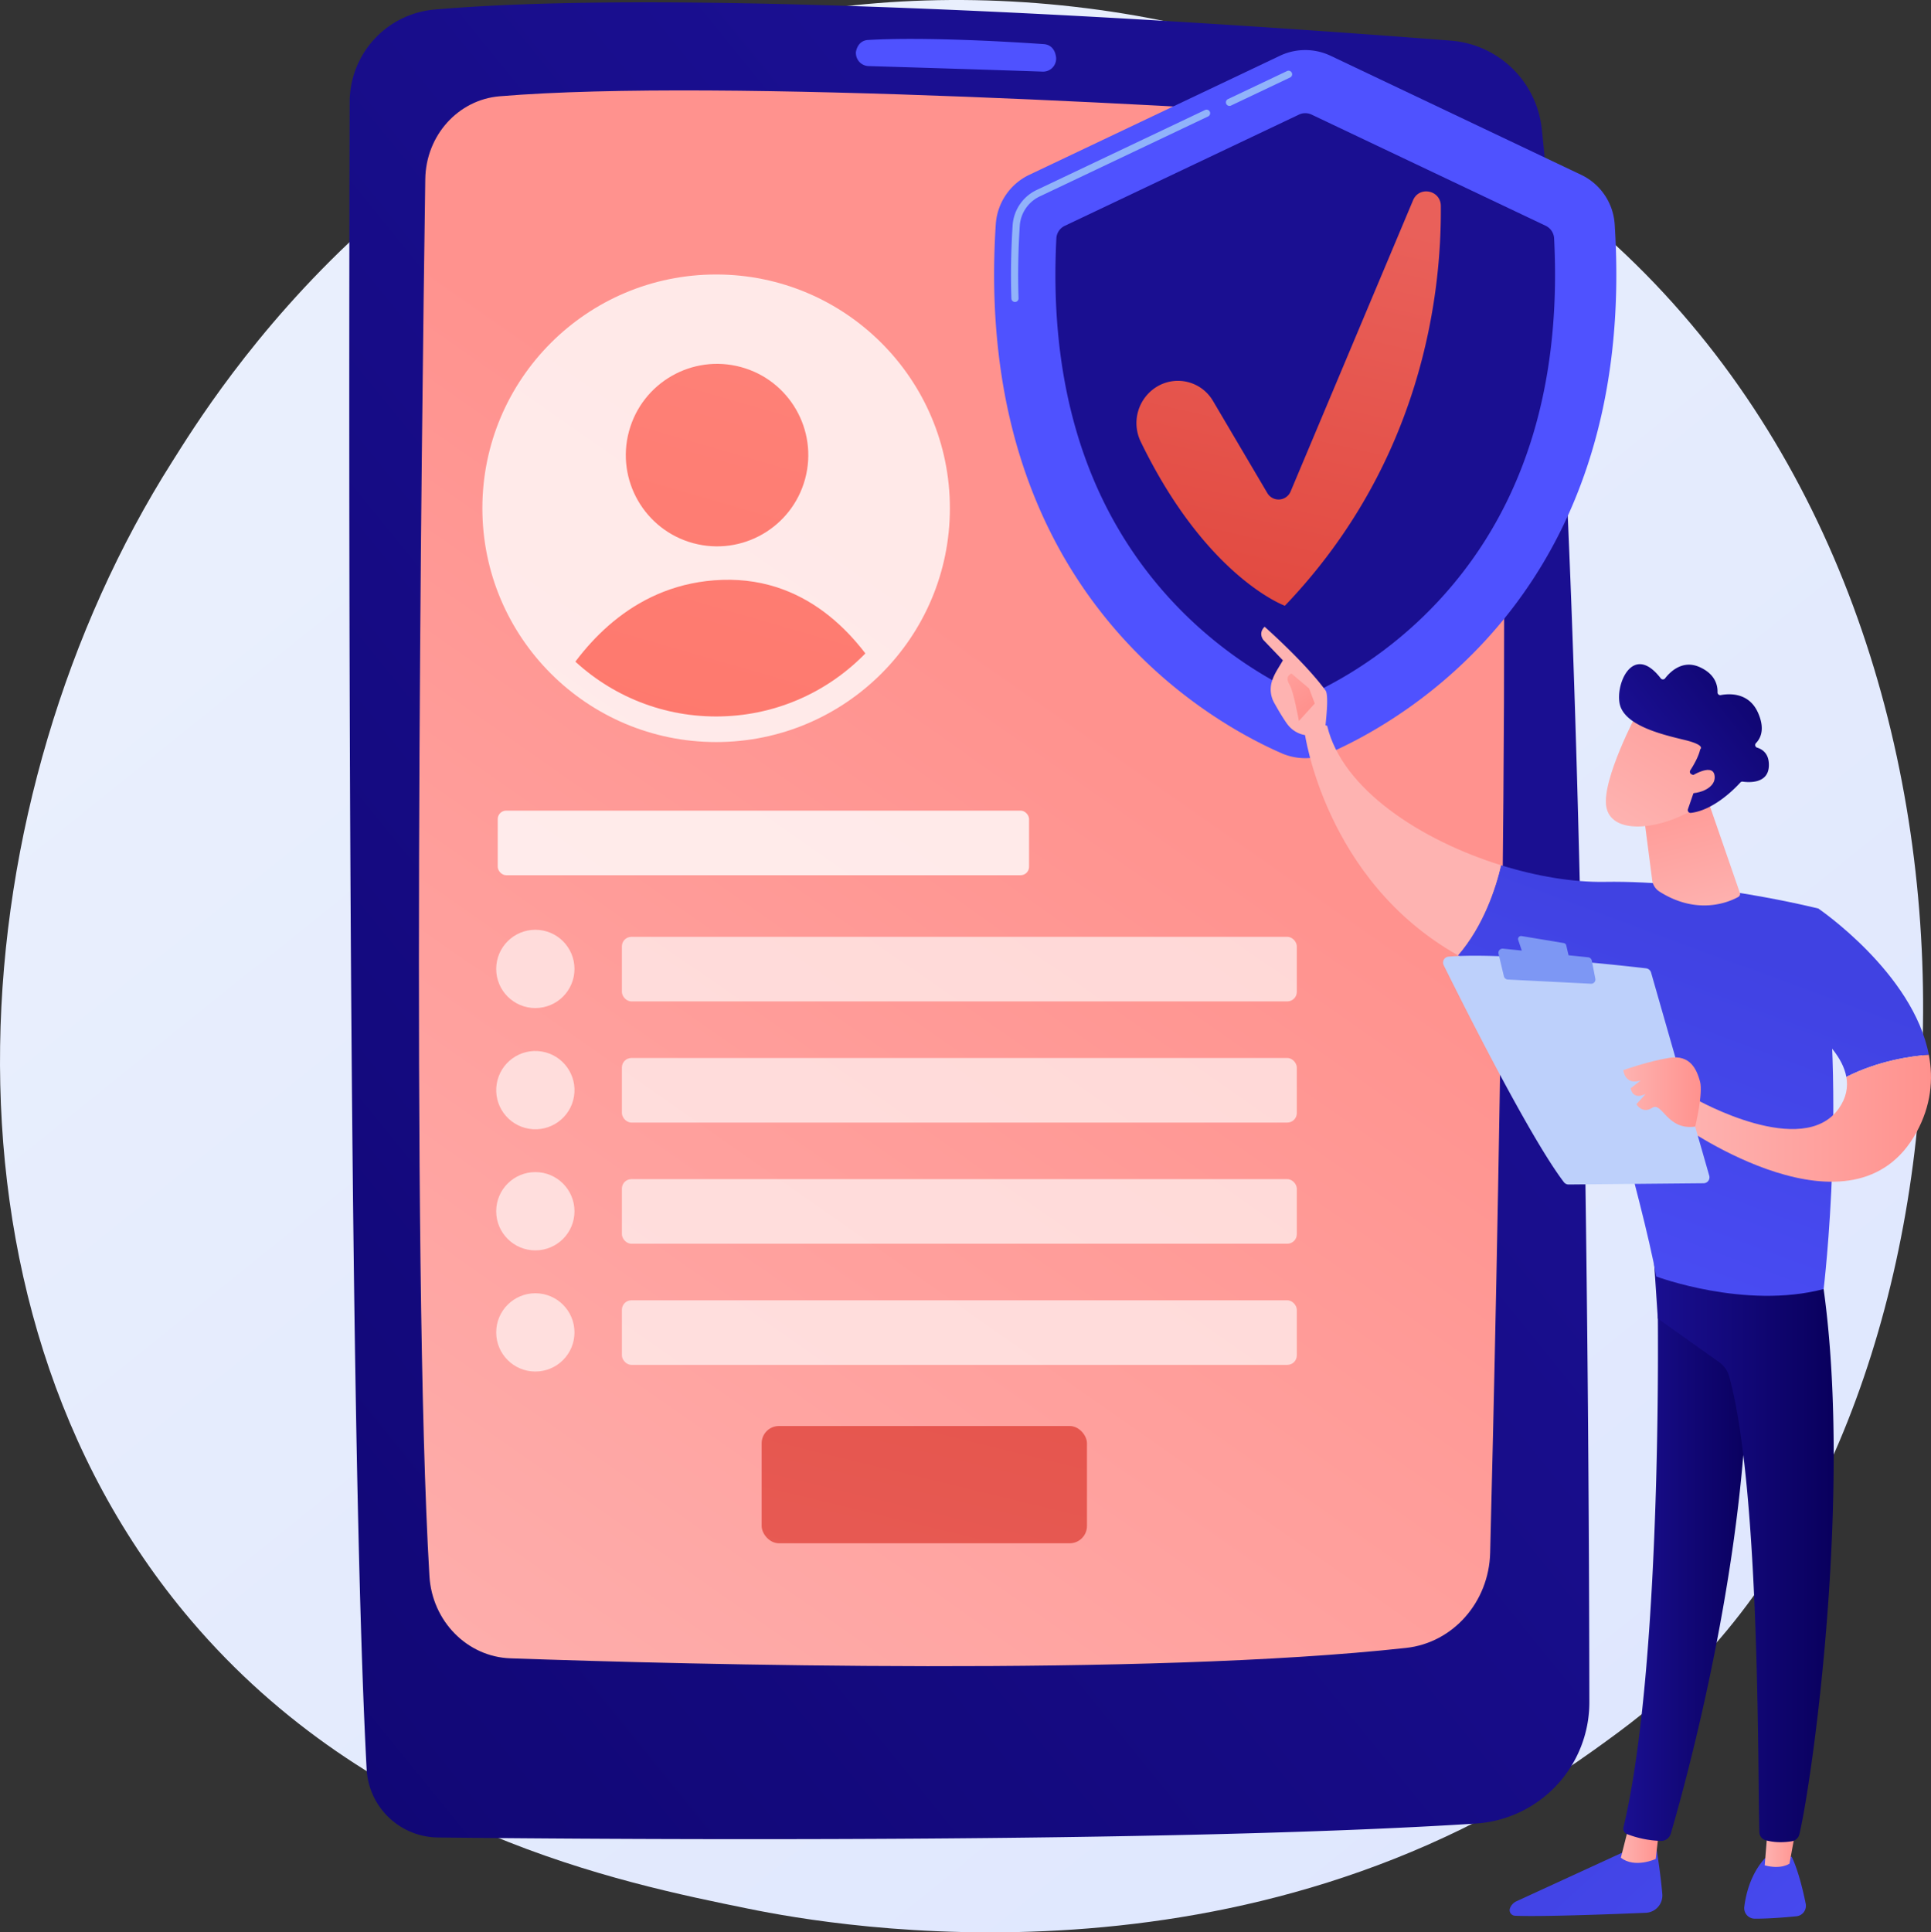 <svg xmlns="http://www.w3.org/2000/svg" xmlns:xlink="http://www.w3.org/1999/xlink" viewBox="0 0 2756.09 2757.7"><rect x="0" y="0" width="2756.09" height="2757.7" fill="#333333" stroke="none"/><defs><style>.cls-1{fill:none;}.cls-2{fill:url(#linear-gradient);}.cls-3{fill:url(#linear-gradient-2);}.cls-4{fill:url(#linear-gradient-3);}.cls-5{fill:url(#linear-gradient-4);}.cls-12,.cls-6{fill:#fff;}.cls-11,.cls-6{opacity:0.8;}.cls-7{clip-path:url(#clip-path);}.cls-8{fill:url(#linear-gradient-5);}.cls-9{fill:url(#linear-gradient-6);}.cls-10{fill:url(#linear-gradient-7);}.cls-13{fill:url(#linear-gradient-8);}.cls-14{fill:#91b3fa;}.cls-15{fill:url(#linear-gradient-9);}.cls-16{fill:url(#linear-gradient-10);}.cls-17{fill:url(#linear-gradient-11);}.cls-18{fill:url(#linear-gradient-12);}.cls-19{fill:url(#linear-gradient-13);}.cls-20{fill:url(#linear-gradient-14);}.cls-21{fill:url(#linear-gradient-15);}.cls-22{fill:url(#linear-gradient-16);}.cls-23{fill:url(#linear-gradient-17);}.cls-24{fill:url(#linear-gradient-18);}.cls-25{fill:url(#linear-gradient-19);}.cls-26{fill:url(#linear-gradient-20);}.cls-27{fill:url(#linear-gradient-21);}.cls-28{fill:url(#linear-gradient-22);}.cls-29{fill:#bdd0fb;}.cls-30{fill:#7d97f4;}.cls-31{fill:url(#linear-gradient-23);}.cls-32{fill:url(#linear-gradient-24);}.cls-33{fill:url(#linear-gradient-25);}.cls-34{fill:url(#linear-gradient-26);}.cls-35{fill:url(#linear-gradient-27);}</style><linearGradient id="linear-gradient" x1="3101.76" y1="3571.63" x2="647.93" y2="524.12" gradientUnits="userSpaceOnUse"><stop offset="0" stop-color="#dae3fe"/><stop offset="1" stop-color="#e9effd"/></linearGradient><linearGradient id="linear-gradient-2" x1="-1276.42" y1="3455.14" x2="1886.36" y2="889.63" gradientUnits="userSpaceOnUse"><stop offset="0" stop-color="#09005d"/><stop offset="1" stop-color="#1a0f91"/></linearGradient><linearGradient id="linear-gradient-3" x1="140.75" y1="2990.74" x2="1532.1" y2="1002.13" gradientUnits="userSpaceOnUse"><stop offset="0" stop-color="#febbba"/><stop offset="1" stop-color="#ff928e"/></linearGradient><linearGradient id="linear-gradient-4" x1="1616.97" y1="-1055.98" x2="1413.35" y2="-139.72" gradientUnits="userSpaceOnUse"><stop offset="0" stop-color="#4042e2"/><stop offset="1" stop-color="#4f52ff"/></linearGradient><clipPath id="clip-path"><circle class="cls-1" cx="1022.12" cy="725.35" r="297.13"/></clipPath><linearGradient id="linear-gradient-5" x1="733.5" y1="1651.23" x2="1419" y2="-717.46" gradientTransform="translate(1383.27 -507.98) rotate(74.87)" gradientUnits="userSpaceOnUse"><stop offset="0" stop-color="#fe7062"/><stop offset="1" stop-color="#ff928e"/></linearGradient><linearGradient id="linear-gradient-6" x1="835.81" y1="1680.83" x2="1521.31" y2="-687.85" gradientTransform="matrix(1, 0, 0, 1, 0, 0)" xlink:href="#linear-gradient-5"/><linearGradient id="linear-gradient-7" x1="1578.27" y1="1047.83" x2="1188.96" y2="2657.48" gradientUnits="userSpaceOnUse"><stop offset="0" stop-color="#e1473d"/><stop offset="1" stop-color="#e9605a"/></linearGradient><linearGradient id="linear-gradient-8" x1="3197.7" y1="-1502.39" x2="2607.23" y2="-626.86" xlink:href="#linear-gradient-4"/><linearGradient id="linear-gradient-9" x1="2696.44" y1="-1138.98" x2="2357.09" y2="-487.43" xlink:href="#linear-gradient-2"/><linearGradient id="linear-gradient-10" x1="1741.59" y1="928.73" x2="1884.12" y2="297.54" xlink:href="#linear-gradient-7"/><linearGradient id="linear-gradient-11" x1="-2610.52" y1="2580.83" x2="-3228.52" y2="3253.04" gradientTransform="matrix(-1, 0, 0, 1, -442.8, 0)" xlink:href="#linear-gradient-4"/><linearGradient id="linear-gradient-12" x1="-2811.11" y1="2630.76" x2="-2756.22" y2="2630.76" gradientTransform="matrix(-1, 0, 0, 1, -442.8, 0)" gradientUnits="userSpaceOnUse"><stop offset="0" stop-color="#ff928e"/><stop offset="1" stop-color="#feb3b1"/></linearGradient><linearGradient id="linear-gradient-13" x1="-2941.28" y1="2211.02" x2="-2759.77" y2="2211.02" gradientTransform="matrix(-1, 0, 0, 1, -442.8, 0)" xlink:href="#linear-gradient-2"/><linearGradient id="linear-gradient-14" x1="-2749.16" y1="2453.37" x2="-3367.16" y2="3125.59" gradientTransform="matrix(-1, 0, 0, 1, -442.8, 0)" xlink:href="#linear-gradient-4"/><linearGradient id="linear-gradient-15" x1="-3008.95" y1="2627.94" x2="-2961.55" y2="2627.94" xlink:href="#linear-gradient-12"/><linearGradient id="linear-gradient-16" x1="-3060.03" y1="2205.08" x2="-2802.35" y2="2205.08" gradientTransform="matrix(-1, 0, 0, 1, -442.8, 0)" xlink:href="#linear-gradient-2"/><linearGradient id="linear-gradient-17" x1="2441.83" y1="1332.76" x2="2146.57" y2="2126.92" xlink:href="#linear-gradient-4"/><linearGradient id="linear-gradient-18" x1="-2978.87" y1="1198.65" x2="-2698.43" y2="1198.65" xlink:href="#linear-gradient-12"/><linearGradient id="linear-gradient-19" x1="1997.01" y1="756.62" x2="1868.06" y2="939.87" gradientTransform="matrix(1, 0, 0, 1, 0, 0)" xlink:href="#linear-gradient-12"/><linearGradient id="linear-gradient-20" x1="-2306.13" y1="1009.04" x2="-2227.61" y2="888.32" xlink:href="#linear-gradient-12"/><linearGradient id="linear-gradient-21" x1="2666.71" y1="1416.36" x2="2371.44" y2="2210.53" xlink:href="#linear-gradient-4"/><linearGradient id="linear-gradient-22" x1="-3198.89" y1="1595.89" x2="-2843.99" y2="1595.89" xlink:href="#linear-gradient-12"/><linearGradient id="linear-gradient-23" x1="-2870.34" y1="1558.67" x2="-2759.77" y2="1558.67" xlink:href="#linear-gradient-12"/><linearGradient id="linear-gradient-24" x1="2374.25" y1="1090.31" x2="2433.07" y2="1312.02" gradientTransform="matrix(1, 0, 0, 1, 0, 0)" xlink:href="#linear-gradient-12"/><linearGradient id="linear-gradient-25" x1="2487.87" y1="909.51" x2="2315.93" y2="1183.25" gradientTransform="matrix(1, 0, 0, 1, 0, 0)" xlink:href="#linear-gradient-12"/><linearGradient id="linear-gradient-26" x1="-7670.86" y1="-3896.81" x2="-7627" y2="-3646.64" gradientTransform="matrix(-0.75, -0.67, -0.67, 0.75, -5771.51, -1267.09)" xlink:href="#linear-gradient-2"/><linearGradient id="linear-gradient-27" x1="2536.31" y1="939.93" x2="2364.37" y2="1213.68" gradientTransform="matrix(1, 0, 0, 1, 0, 0)" xlink:href="#linear-gradient-12"/></defs><g id="Livello_2" data-name="Livello 2"><g id="Illustration"><path class="cls-2" d="M2426.7,2369.8c-56.37,59.34-109.7,97.6-151.83,127.83C1779.57,2853,1193.51,2749.42,1069,2724.12c-183.93-37.35-539.46-109.56-796.5-411.84C-116.44,1855-55.88,1134.46,245.76,658.86c55.18-87,346.63-569.85,939-647.29,358.5-46.86,776.4,47.65,1079,301.2C2899,845,2853.82,1920.14,2426.7,2369.8Z"/><path class="cls-3" d="M620.08,13.66a132.6,132.6,0,0,0-121,131.82c-1.19,419.63-3.15,1867,24.2,2379.34a103,103,0,0,0,101.74,97.49c268.81,2.9,1042,8.22,1481-19.86a173.36,173.36,0,0,0,162.46-173.19c-.53-440.41-7.57-1679-67.9-2245.16A141.46,141.46,0,0,0,2070.83,58C1777.65,35.18,999.12-19.3,620.08,13.66Z"/><path class="cls-4" d="M607,255.45c-5.28,359-20.31,1553.05,5.92,1993.77,3.84,64.41,53.88,115.27,115.66,117.42,254.39,8.87,906.73,26,1278.44-14.88,66.93-7.36,118.09-65.38,119.87-135.63,9.3-366.31,34.41-1478.47,8.91-1914.26-4.06-69.52-57.18-125-123.76-129.48-275.44-18.56-982.74-61.36-1298.83-35C653.89,142.29,607.93,193.3,607,255.45Z"/><path class="cls-5" d="M1221.65,76.07a18.6,18.6,0,0,0,18,18.23c49,1.49,186.84,5.71,248.47,7.93A18.62,18.62,0,0,0,1507,79.66c-.21-.37-1.79-15.61-17.35-16.69-41.69-2.9-167.47-10.72-250.59-5.92C1222,58,1221.09,77.44,1221.65,76.07Z"/><circle class="cls-6" cx="1022.12" cy="725.35" r="333.64"/><g class="cls-7"><circle class="cls-8" cx="1023.41" cy="649.46" r="130.21" transform="translate(129.37 1467.91) rotate(-74.87)"/><path class="cls-9" d="M825.62,1040.48h414.85c25.43,0,40.67-32.87,27-57.94-35.24-64.53-109-159.32-236.65-155-123.06,4.13-196,89.75-232.66,151.16C782.57,1004.72,798.45,1040.48,825.62,1040.48Z"/></g><rect class="cls-10" x="1087.1" y="2035.1" width="464.31" height="167.35" rx="24.66"/><g class="cls-11"><g class="cls-11"><rect class="cls-12" x="887.64" y="1336.97" width="963.27" height="92.14" rx="13.52"/><circle class="cls-12" cx="764.08" cy="1382.76" r="55.86"/></g><g class="cls-11"><rect class="cls-12" x="887.64" y="1509.88" width="963.27" height="92.14" rx="13.52"/><circle class="cls-12" cx="764.08" cy="1555.67" r="55.86" transform="translate(-893.89 2060.7) rotate(-80.78)"/></g><g class="cls-11"><rect class="cls-12" x="887.64" y="1682.79" width="963.27" height="92.14" rx="13.52"/><circle class="cls-12" cx="764.08" cy="1728.58" r="55.86"/></g><rect class="cls-6" x="887.64" y="1855.69" width="963.27" height="92.14" rx="13.52"/><circle class="cls-6" cx="764.08" cy="1901.49" r="55.86"/></g><rect class="cls-6" x="710.41" y="1156.88" width="758.35" height="92.14" rx="12"/><path class="cls-13" d="M2304.62,320a84.22,84.22,0,0,0-48-70.59L1899.14,79.6a84.36,84.36,0,0,0-72.36,0L1469.27,249.4a84.25,84.25,0,0,0-48,70.59c-33.53,518.35,298.83,707.22,407.79,754.93a84.44,84.44,0,0,0,67.76,0C2005.79,1027.21,2338.16,838.34,2304.62,320Z"/><path class="cls-14" d="M1754.82,151.15a5.09,5.09,0,0,1-2.19-9.69l84.47-40.11a5.09,5.09,0,0,1,4.37,9.19L1757,150.66A5.16,5.16,0,0,1,1754.82,151.15Z"/><path class="cls-14" d="M1448.63,430.93a5.09,5.09,0,0,1-5.08-4.92c-1.13-33.71-.54-68.86,1.76-104.47a60.19,60.19,0,0,1,34.29-50.4l240.49-114.22a5.09,5.09,0,0,1,4.37,9.19L1484,280.33a50,50,0,0,0-28.49,41.87c-2.28,35.27-2.87,70.09-1.75,103.47a5.08,5.08,0,0,1-4.91,5.26Z"/><path class="cls-15" d="M2218.17,340.22a21.07,21.07,0,0,0-12-18L1872,163.55a21,21,0,0,0-18,0L1519.73,322.27a21,21,0,0,0-12,18c-9.89,193.36,34.78,354.7,132.84,479.74,74.76,95.34,162.22,146.43,213.47,170.26a21,21,0,0,0,17.79,0c51.25-23.83,138.71-74.92,213.48-170.26C2183.39,694.92,2228.05,533.58,2218.17,340.22Z"/><path class="cls-16" d="M1650.72,552.16h0A58,58,0,0,1,1731.18,572l77.69,131.69a18.61,18.61,0,0,0,33.19-2.24l174.78-415.65c8.72-20.74,39.43-14.54,39.63,8,1.15,125.83-26.45,365.71-222.59,570.68,0,0-111.79-40.38-205.71-234.07A60.81,60.81,0,0,1,1650.72,552.16Z"/><path class="cls-17" d="M2363.07,2630.91s6.4,36.23,9.54,72.1a24.72,24.72,0,0,1-23.64,26.77c-47.76,2-149.93,5.86-186.59,4.22a8,8,0,0,1-7.08-11h0a18,18,0,0,1,9.21-9.7l168.76-77.56Z"/><path class="cls-18" d="M2368.31,2609.62l-5.14,43.34s-29.56,13.76-49.75-1.74l12.24-48.29Z"/><path class="cls-19" d="M2364.45,1794.84c2.22,11.31,11.92,564.77-47.24,812.8a8.41,8.41,0,0,0,4.94,9.79,146.32,146.32,0,0,0,48.18,9.79,14.5,14.5,0,0,0,14.38-10.4c16.91-57.55,97.95-345.87,108.52-621.29,11.81-307.76,0-10.48,0-10.48l-6.93-190.24Z"/><path class="cls-20" d="M2557.2,2649.81s10.19,18.29,20.05,66.9a15.08,15.08,0,0,1-13.26,18.05c-15.77,1.55-40,3.55-59.5,3.41a15,15,0,0,1-14.88-16.77c2.15-17.74,8.86-46.85,29.59-69.53Z"/><path class="cls-21" d="M2566.15,2594.07l-12,65.54s-11.88,8.83-35.38,2.43l5.74-70.52Z"/><path class="cls-22" d="M2598.61,1811.82c48.38,292-10.5,721.73-30.36,805.83a13.1,13.1,0,0,1-10.59,10c-8.86,1.47-23.45,2.67-37.84-1.51a12,12,0,0,1-8.64-11.07c-2.67-68,2.13-485.43-43-650.4a37.48,37.48,0,0,0-14.45-20.68l-87.51-62.21-6.71-100.55Z"/><path class="cls-23" d="M2290.29,1258.52c145-2.4,305,38.07,305,38.07,43.22,252.2,7.56,543.09,7.56,543.09-112.26,29.44-238.89-18-238.89-18-18.66-105.42-105.71-402.09-105.71-402.09-70.85-8.79-129.21-29.23-177.28-56.25,36.67-42.5,54-96.57,61.46-128.54C2193.69,1250.75,2245.57,1259.26,2290.29,1258.52Z"/><path class="cls-24" d="M1862,1044.94c14.25-17.21,32.27-9.07,32.27-9.07,21.34,90.14,133.23,163.22,248.18,198.94-7.51,32-24.79,86-61.46,128.54C1890.21,1256.09,1862,1044.94,1862,1044.94Z"/><path class="cls-25" d="M1865.44,1049.31c-1.49,4.74,15.77,12,25.93-7.43.36-9.28,6-49.07.46-56.64-29.56-40.3-86.87-90.81-86.87-90.81-9.68,9.56-1.7,18.94-1.7,18.94l27.79,29c-5.81,10.51-12.9,19.38-16.23,32.09a39,39,0,0,0,3.89,28.67c4.88,8.79,11.54,20.22,17.83,29.17C1848.45,1049.18,1865.44,1049.31,1865.44,1049.31Z"/><path class="cls-26" d="M1843.21,961.12l25.34,21.48,8,21.38L1853.91,1029s-7.59-42.43-13.23-51.61S1838,963.81,1843.21,961.12Z"/><path class="cls-27" d="M2539.67,1437l55.62-140.4s135.44,92,157.71,208.7c-25.59,1.89-72.15,8.55-117.74,31.56C2625.25,1481.76,2539.67,1437,2539.67,1437Z"/><path class="cls-28" d="M2421.31,1569.11s152.07,85.94,203.38,12.56c10.65-15.24,13.2-30.38,10.57-44.82,45.59-23,92.15-29.67,117.74-31.56,6.72,35.18,3.17,72.59-17.5,110.4-89.88,164.41-334.31-9.09-334.31-9.09Z"/><path class="cls-29" d="M2439.58,1677.83l-83-289.82a8.46,8.46,0,0,0-7.15-6.09c-15-1.75-58.6-6.68-108.91-10.93-60.59-5.13-131-9.28-173-5.75a8.49,8.49,0,0,0-6.94,12.21c23.92,48.37,122.28,245.16,171.53,309.63a8.53,8.53,0,0,0,6.85,3.36l192.55-1.79A8.48,8.48,0,0,0,2439.58,1677.83Z"/><path class="cls-30" d="M2231.92,1345.86l-60.17-10a4.31,4.31,0,0,0-4.81,5.61l6,18a4.33,4.33,0,0,0,3.53,2.93l57.9,7.73a4.32,4.32,0,0,0,4.78-5.26l-3.69-15.76A4.33,4.33,0,0,0,2231.92,1345.86Z"/><path class="cls-30" d="M2277,1396.8l-5-25.82a6,6,0,0,0-5.26-4.81l-121.53-12.33a6,6,0,0,0-6.4,7.33l7.72,32.17a6,6,0,0,0,5.51,4.57l118.76,6A6,6,0,0,0,2277,1396.8Z"/><path class="cls-31" d="M2419.53,1607.81s11.56-47.54,6.9-64.4-13.7-38.55-43.81-33.73-65.65,17.5-65.65,17.5,1.8,22,24.69,14.88l-14.2,11s2,17.59,21.37,8.19l-13.21,14.56s8.31,14.45,22.53,5.19S2379.19,1613.54,2419.53,1607.81Z"/><path class="cls-32" d="M2437.17,1140.8l46.14,133.42a4.82,4.82,0,0,1-2.19,5.79c-12.58,7-57.89,27.06-112.5-7.56a22.66,22.66,0,0,1-10.42-16.17l-14.94-115.48Z"/><path class="cls-33" d="M2336.78,1017.24s-50.66,95.37-44.17,133.89,69.29,35.76,124.12,4.47l38.31-103Z"/><path class="cls-34" d="M2414.3,1105a3.92,3.92,0,0,1-1.71-5.75c4.06-6.2,11.66-18.85,14.09-29.93,0,0,9.11-5.83-23.18-13.56s-80.44-19.72-90.56-47.21c-9.87-26.79,16.06-94.18,57.42-40.49a3.93,3.93,0,0,0,6.23,0c6.78-8.82,24.61-27.14,49.36-16,23.16,10.39,25.77,27.36,25.45,35.92a3.91,3.91,0,0,0,4.63,4c11.71-2.24,39.82-4.15,52.93,24.67,10.81,23.75,3.78,37.19-2.61,43.76A3.92,3.92,0,0,0,2508,1067c7.69,2.36,17.63,8.88,16.64,26.91-1.38,24.93-29.25,22.74-37.19,21.6a3.93,3.93,0,0,0-3.49,1.23c-6.8,7.53-37.45,39.5-70.63,43.36a4,4,0,0,1-4.16-5.24l14.36-41.74a4,4,0,0,0-2.14-4.89Z"/><path class="cls-35" d="M2408.53,1111s36.07-24.75,38.71-3.91-32.48,30.19-49.88,22.42Z"/></g></g></svg>